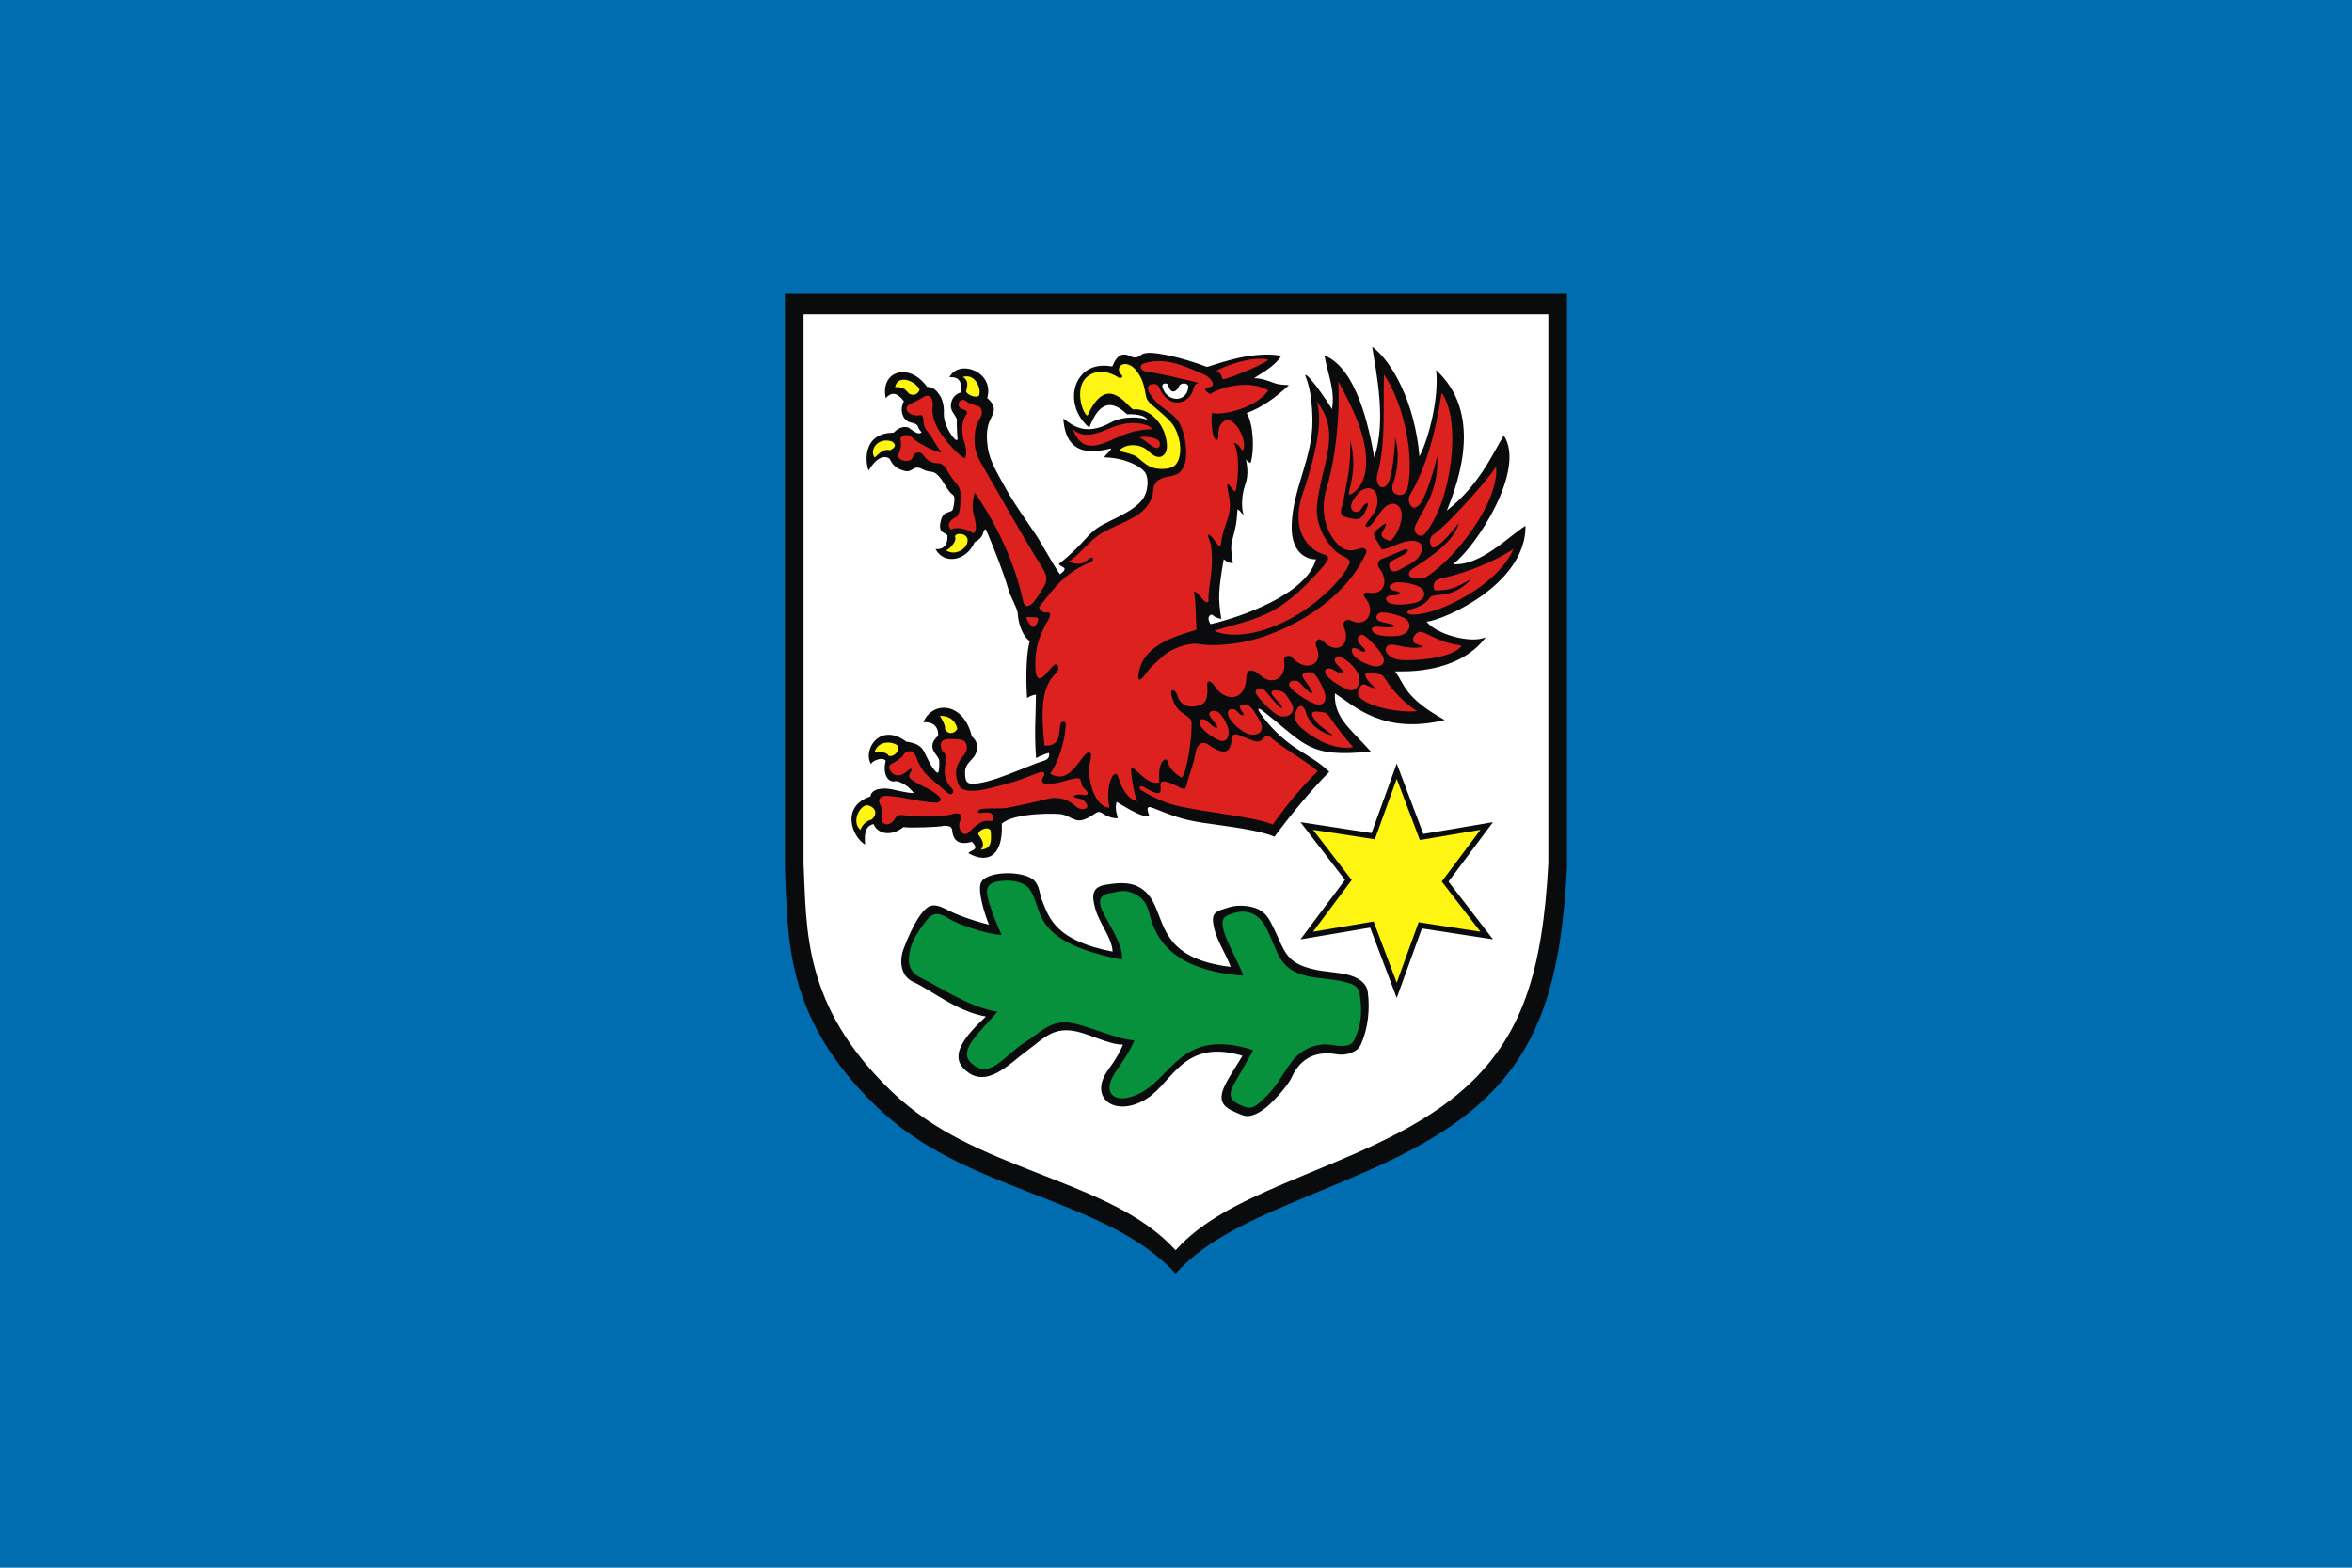 <?xml version="1.0" encoding="UTF-8" standalone="no"?>
<!-- Created with Inkscape (http://www.inkscape.org/) -->
<svg
   xmlns:svg="http://www.w3.org/2000/svg"
   xmlns="http://www.w3.org/2000/svg"
   version="1.0"
   width="1500"
   height="1000"
   viewBox="0 0 210 297"
   id="svg2"
   xml:space="preserve">
 <defs
   id="defs4">
  <style
   type="text/css"
   id="style6" />
 
  
  
 
   
   
   
   
   
   
   
   
   
   
   
  </defs>
 
<rect
   width="445.5"
   height="297"
   x="-117.75"
   y="1.7763568e-014"
   style="opacity:1;fill:#006db1;fill-opacity:1;fill-rule:nonzero;stroke:none;stroke-width:20;stroke-linecap:round;stroke-miterlimit:4;stroke-dasharray:none;stroke-dashoffset:0;stroke-opacity:1"
   id="rect19961" /><g
   transform="matrix(0.625,0,0,0.625,39.376,55.664)"
   style="fill-rule:evenodd"
   id="g22932"><path
     d="M -13.515,0.038 L 223.485,0.038 L 223.485,174.224 C 221.676,207.859 215.449,229.702 195.718,246.607 C 179.822,260.226 158.32,267.741 139.16,275.937 C 125.277,281.876 113.331,287.636 104.868,297 C 94.298,285.394 78.509,279.386 61.382,272.688 C 43.963,265.875 28.038,259.594 14.467,246.586 C -13.938,219.358 -12.488,195.041 -13.515,174.312 L -13.515,0.038 L -13.515,0.038 z "
     style="fill:#0a0b0c"
     id="_74960456" /><path
     d="M -7.872,6.226 L 217.842,6.226 L 217.842,172.623 C 216.119,204.754 210.189,225.62 191.398,241.769 C 176.258,254.779 155.78,261.958 137.532,269.788 C 124.311,275.46 112.933,280.963 104.873,289.908 C 94.807,278.821 79.769,273.082 63.458,266.683 C 46.869,260.175 31.702,254.175 18.777,241.749 C -8.275,215.738 -6.894,192.509 -7.872,172.707 L -7.872,6.227 L -7.872,6.226 z "
     style="fill:#ffffff"
     id="_74960384" /><path
     d="M 70.477,157.801 C 69.664,157.447 55.948,157.12 52.217,160.618 C 52.638,171.465 47.061,172.474 42.053,169.528 C 43.005,168.455 45.621,168.696 43.157,166.117 C 39.321,167.151 37.495,165.941 37.17,162.65 C 37.032,161.247 35.882,161.318 34.697,161.24 C 33.383,161.667 23.945,161.959 22.408,161.636 C 18.546,164.671 14.508,163.681 13.341,160.727 C 10.643,161.384 10.548,163.951 10.78,166.955 C 6.749,164.553 3.335,155.36 12.388,152.352 C 12.756,149.784 16.495,149.703 18.9,150.191 C 21.003,150.619 21.489,150.82 23.609,151.155 C 26.54,151.617 25.329,151.192 24.315,149.959 C 23.65,149.148 20.911,147.521 19.881,147.748 C 17.711,148.226 15.983,145.567 17.022,141.568 C 16.14,140.153 12.601,141.664 12.6,142.613 C 9.886,138.349 15.26,129.686 23.233,135.745 C 26.494,136.207 27.822,137.159 28.663,138.8 C 29.61,140.646 30.794,143.534 32.31,144.936 C 32.71,145.306 32.949,145.169 33.059,144.807 C 33.242,144.199 33.381,141.609 33.128,141.032 C 32.418,139.408 29.182,137.314 32.91,133.978 C 33.07,130.493 30.53,129.696 28.422,129.851 C 31.23,123.253 40.63,123.643 43.131,134.176 C 45.388,135.971 45.119,138.979 43.253,140.955 C 41.954,142.331 41.004,143.361 41.072,145.28 C 41.122,146.66 41.134,148.318 42.797,148.467 C 48.149,148.949 60.165,142.936 65.007,141.511 C 66.057,141.202 66.738,140.539 66.527,139.198 C 66.307,139.105 64.199,139.868 62.589,140.726 C 61.998,132.202 62.518,128.667 62.552,121.492 C 61.658,121.6 60.764,121.943 59.87,122.522 C 59.385,116.267 59.701,107.791 60.761,105.183 C 60.67,105.552 57.407,102.968 57.016,96.676 C 56.779,95.11 54.812,91.713 54.264,89.805 C 52.617,84.081 49.843,77.241 47.575,71.828 C 47.279,71.137 46.998,71.19 46.613,72.267 C 46.38,73.503 45.326,74.65 43.971,75.293 C 41.564,80.943 34.75,82.282 32.109,77.372 C 34.44,77.635 35.975,76.094 35.709,73.182 C 34.937,72.302 32.951,72.509 33.609,69.283 C 33.908,67.819 34.3,66.749 35.752,66.28 C 36.437,66.059 37.17,65.872 37.327,65.424 C 37.566,64.739 37.759,63.665 37.839,62.506 C 37.944,60.997 37.323,60.977 36.779,60.431 C 35.481,59.126 34.47,56.748 33.175,55.349 C 32.45,54.565 31.85,54.054 30.973,53.957 C 30.202,53.872 29.298,53.778 28.147,53.159 C 25.311,51.634 25.295,54.372 22.671,53.659 C 20.24,52.998 19.257,52.103 18.133,49.913 C 15.153,48.072 12.278,52.762 11.853,53.575 C 10.731,51.051 10.026,42.109 19.385,42.105 C 20.128,41.379 21.728,39.862 23.886,40.528 C 24.816,41.048 26.855,43.117 27.905,41.932 C 27.308,41.437 27.027,40.781 26.775,40.191 C 26.488,39.522 25.666,39.206 24.82,39.052 C 22.047,38.546 21.117,35.086 22.54,32.573 C 20.663,30.081 18.903,29.486 17.038,31.659 C 15.245,23.378 24.104,20.601 29.547,28.197 C 31.765,28.197 32.853,29.887 33.701,31.236 C 34.013,31.81 34.774,33.595 34.644,36.282 C 34.525,38.753 36.076,41.777 37.35,43.352 C 38.076,44.249 38.937,45.05 38.764,43.399 C 38.599,41.818 38.519,38.864 38.615,38.084 C 37.953,36.232 35.966,35.267 37.132,32.186 C 37.616,30.908 38.966,30.076 39.842,29.902 C 40.012,27.358 39.886,25.075 36.341,25.275 C 39.203,19.617 50.08,23.602 47.792,31.602 C 51.252,34.539 49.391,36.445 48.478,38.66 C 47.469,41.108 47.598,44.011 47.953,46.568 C 48.549,50.891 51.311,55.122 53.549,59.252 C 55.727,63.265 60.135,69.473 62.637,73.164 C 63.452,74.29 68.547,83.442 69.831,85 C 70.044,84.811 71.327,84.031 71.226,83.322 C 71.141,82.724 69.761,82.605 69.504,81.871 C 73.231,78.97 75.635,76.428 77.576,74.279 C 80.03,71.562 81.368,70.636 84.835,68.936 C 88.113,67.327 92.316,65.419 94.679,62.551 C 96.643,60.168 96.878,55.631 95.49,53.953 C 94.042,52.201 89.69,49.749 83.332,49.575 C 83.275,48.904 85.535,47.486 85.282,46.871 C 74.21,49.828 71.316,44.482 70.843,37.797 C 73.12,39.328 77.051,43.538 85.306,38.971 C 89.036,36.908 94.75,37.314 96.3,38.237 C 95.87,36.997 93.241,36.374 90.14,36.519 C 83.262,29.804 80.238,36.834 78.692,40.56 C 73.469,36.108 72.876,29.311 75.941,25.194 C 77.785,22.718 80.904,21.174 85.704,22.033 C 86.567,19.797 88.053,17.289 91.178,18.928 C 92.356,19.546 93.439,19.352 94.226,18.667 C 94.975,18.013 96.198,17.802 97.662,17.898 C 102.442,18.21 110,20.449 114.315,22.149 C 115.657,22.042 127.209,17.061 136.924,18.783 C 134.761,22.367 129.514,24.765 128.647,25.629 C 129.833,25.429 132.53,26.148 134.594,26.986 C 136.499,27.759 138.769,27.526 139.199,27.738 C 135.174,31.417 130.992,34.518 126.405,36.138 C 128.503,39.553 128.813,47.344 127.613,51.255 C 127.14,51.195 126.667,50.836 126.194,50.178 C 126.385,51.241 127.154,54.525 126.052,57.611 C 124.612,61.642 124.918,65.522 125.512,67.005 C 123.949,65.774 125.244,66.414 123.651,65.284 C 123.29,70.617 122.97,70.876 121.922,75.191 C 121.528,76.813 121.84,79.18 122.241,81.63 C 120.779,81.74 119.936,80.716 119.45,80.464 C 117.798,90.249 117.734,92.216 118.725,98.548 C 118.09,98.402 116.87,98.108 116.358,97.566 C 115.612,96.778 114.819,97.664 114.852,98.503 C 114.871,99.007 115.205,99.771 115.466,100.116 C 124.308,98.134 144.719,91.094 147.399,80.447 C 146.674,80.621 139.672,80.27 140.062,69.922 C 140.479,58.893 146.452,49.572 146.352,38.429 C 146.267,28.823 144.409,25.799 144.134,24.577 C 145.359,24.24 152.147,34.541 152.243,34.959 C 153.377,29.277 150.732,23.595 150.007,18.691 C 159.687,22.489 163.557,40.557 165.082,49.626 C 168.822,38.451 165.683,23.946 164.444,16.06 C 170.505,20.396 177.413,33.12 178.785,49.272 C 181.659,43.797 184.76,31.334 183.824,23.129 C 197.817,35.986 191.036,55.996 187.074,65.698 C 196.851,58.144 201.173,48.114 204.335,42.932 C 211.148,53.194 196.139,76.525 188.955,81.952 C 197.322,82.569 205.799,73.487 210.927,70.305 C 211.083,88.323 185.634,99.04 180.944,99.391 C 183.907,103.255 194.48,106.138 198.893,104.095 C 189.886,116.133 171.605,114.242 171.426,114.466 C 174.351,118.485 174.2,122.379 186.427,129.191 C 167.762,133.726 159.073,124.915 153.16,121.115 C 152.808,128.596 157.899,131.792 164.027,138.743 C 145.181,140.689 144.405,136.709 131.691,126.721 C 129.734,125.139 129.624,125.768 130.501,127.053 C 133.296,131.145 137.039,134.711 140.496,137.126 C 144.304,139.786 148.051,141.582 151.441,144.885 C 145.625,150.819 140.052,157.584 134.835,164.564 C 130.221,162.507 120.884,161.479 112.837,160.289 C 106.888,159.409 103.257,157.95 98.241,155.922 C 96.113,155.061 96.048,155.835 96.883,158.196 C 94.98,159.287 87.646,154.251 86.974,154.004 C 86.413,156.602 87.143,157.455 87.328,158.96 C 85.842,159.047 84.05,158.374 83.081,157.708 C 81.499,156.62 81.28,157.017 79.766,157.996 C 74.625,161.322 74.169,158.645 70.477,157.801 L 70.477,157.801 z "
     style="fill:#0a0b0c"
     id="_74960312" /><path
     d="M 117.287,31.482 C 119.131,30.879 121.622,30.277 123.62,30.387 C 124.273,30.421 125.197,30.786 124.452,31.374 C 123.738,31.942 123.033,32.283 122.078,32.283 C 120.842,32.184 119.008,32.376 117.654,32.895 C 115.546,33.703 114.316,32.452 117.287,31.482 L 117.287,31.482 z "
     style="fill:#0a0b0c"
     id="_74960240" /><path
     d="M 100.914,28.329 C 102.15,32.801 108.118,33.179 108.723,28.357 C 108.909,26.873 106.399,26.824 105.927,27.987 C 105.208,29.76 103.521,30.481 102.748,28.072 C 102.549,27.448 102.471,27.188 101.823,27.188 C 100.937,27.188 100.733,27.672 100.914,28.329 L 100.914,28.329 z "
     style="fill:#ffffff"
     id="_74960168" /><path
     d="M 40.374,25.199 C 44.365,23.921 46.28,29.351 45.185,31.001 C 44.216,31.497 42.074,30.844 41.377,29.671 C 41.763,27.864 42.284,26.307 40.374,25.199 z M 19.865,28.288 C 20.734,24.072 26.377,26.604 27.299,29.135 C 26.244,31.445 23.981,30.605 23.573,29.638 C 23.173,29.6 22.866,28.095 19.865,28.288 L 19.865,28.288 z M 18.959,44.76 C 20.69,46.03 19.409,46.902 18.315,47.409 C 15.865,46.707 13.975,49.658 13.67,49.599 C 11.976,47.445 14.574,43.297 18.959,44.76 L 18.959,44.76 z M 35.159,77.616 C 35.885,78.062 38.511,75.195 38.116,73.925 C 37.363,72.198 42.428,72.25 41.801,75.211 C 41.242,77.853 37.486,79.502 35.159,77.616 z M 34.987,131.899 C 35.227,131.13 34.185,129.04 33.439,127.939 C 35.928,127.799 38.204,129.127 38.722,131.942 C 37.684,133.508 35.779,133.594 34.987,131.899 z M 13.568,139 C 15.055,134.637 20.228,135.999 20.874,137.264 C 21.096,139.082 19.137,140.501 17.868,140.013 C 17.739,139.131 14.98,138.469 13.568,139 z M 11.227,154.983 C 14.158,155.429 14.641,157.896 12.727,159.36 C 11.218,159.75 9.859,160.94 9.387,162.457 C 6.833,160.581 8.517,155.676 11.227,154.983 L 11.227,154.983 z M 45.07,163.824 C 45.192,162.209 48.804,161.191 48.885,163.066 C 49.004,165.85 49.242,168.201 45.826,168.514 C 47.39,166.838 45.902,165.025 45.07,163.824 z "
     style="fill:#fef512;fill-opacity:1"
     id="_74960096" /><path
     d="M 158.337,63.244 C 157.887,64.399 157.873,65.382 158.927,65.972 C 159.372,66.221 160.37,66.226 160.867,65.584 C 161.338,64.977 161.704,64.17 162.217,63.802 C 163.413,62.945 163.23,63.974 162.941,64.671 C 162.303,66.206 161.451,68.476 159.506,68.294 C 158.472,68.197 156.808,67.897 155.895,67.457 C 154.124,66.605 155.421,64.55 155.673,63.115 C 157.095,55.008 158.026,52.495 157.736,44.392 C 160.048,51.842 157.688,58.248 157.302,60.924 C 159.576,60.477 161.583,57.597 162.218,54.724 C 164.258,45.497 158.408,34.319 154.182,26.559 C 154.698,35.715 153.609,49.044 150.658,58.796 C 150.033,60.863 149.723,63.099 149.75,65.054 C 149.808,69.135 151.273,72.942 153.747,75.645 C 157.278,79.5 160.364,76.949 161.467,77.062 C 162.356,77.153 162.957,77.792 162.587,78.608 C 156.859,91.258 143.743,99.685 131.64,103.874 C 123.632,106.646 115.19,106.863 111.163,106.063 C 108.099,105.905 103.405,107.682 101.16,109.738 C 99.515,111.245 97.379,112.999 96.319,114.537 C 95.817,115.267 92.786,119.563 93.782,114.521 C 95.531,105.668 106.508,103.447 111.208,101.807 C 110.975,97.964 111.007,92.955 110.436,90.331 C 111.9,89.961 113.67,94.748 114.876,93.165 C 114.621,91.377 115.271,88.049 115.675,84.509 C 116.086,80.898 115.888,76.399 115.106,74.596 C 114.328,72.799 114.65,71.842 117.23,75.471 C 118.452,77.189 118.545,76.637 118.778,74.773 C 119.367,70.078 122.06,67.155 121.168,62.024 C 120.536,58.386 119.85,56.18 121.858,58.854 C 123.17,60.602 122.783,59.654 123.117,59.649 C 123.585,57.652 124.672,49.112 122.525,45.16 C 124.847,45.759 124.716,48.17 125.421,47.244 C 126.196,44.96 124.681,41.369 122.886,39.493 C 120.106,36.586 117.741,39.458 117.838,42.56 C 117.921,45.189 116.626,44.515 116.205,42.524 C 115.899,41.072 115.558,38.763 115.935,36.022 C 118.075,37.111 128.969,34.91 132.968,29.332 C 127.872,26.064 119.077,27.978 115.334,30.386 C 113.706,29.375 112.987,28.647 115.349,28.232 C 117.056,27.932 116.037,25.488 113.044,24.232 C 107.255,21.802 101.555,19.069 95.331,21.089 C 93.428,21.706 94.505,23.333 95.838,23.541 C 100.629,24.287 105.253,25.413 109.921,26.512 C 110.946,26.754 111.623,26.908 111.687,27.028 C 111.797,27.236 110.724,27.026 110.415,28.422 C 109.231,33.786 102.574,35.197 99.804,28.206 C 99.392,27.166 97.778,27.182 96.962,27.688 C 94.981,28.918 99.591,33.605 100.759,34.288 C 102.228,35.647 104.789,36.528 106.4,39.906 C 108.01,43.285 108.67,49.33 107.459,52.097 C 105.959,55.526 103.696,54.99 101.474,55.691 C 100.14,56.111 98.282,56.752 98.121,59.59 C 97.097,67.454 89.434,68.606 82.636,72.45 C 78.818,74.609 75.18,79.745 72.432,81.191 C 75.896,82.531 77.144,81.614 78.722,80.261 C 79.794,79.342 80.475,80.773 79.084,81.353 C 71.432,84.545 68.404,88.626 63.433,95.092 C 63.813,95.573 64.617,96.851 65.652,96.61 C 67.235,96.241 66.986,97.558 66.389,98.63 C 63.53,103.769 62.202,106.961 62.374,113.323 C 62.421,115.079 62.799,117.914 64.983,115.845 C 65.899,114.976 66.709,113.839 67.548,112.973 C 69.421,111.041 69.905,113.934 68.655,115.016 C 64.038,119.013 64.096,127.109 65.136,136.946 C 71.157,137.423 68.992,130.744 70.38,129.817 C 70.594,129.674 71.616,129.435 71.58,130.471 C 71.363,136.64 68.784,142.759 66.867,145.471 C 71.818,148.297 74.281,143.588 77.093,140.112 C 78.562,138.297 79.657,138.826 79.135,140.982 C 77.456,147.112 80.734,155.906 84.86,155.721 C 84.081,152.596 84.463,149.499 85.209,147.364 C 85.805,145.658 86.993,144.581 87.586,146.715 C 88.651,150.549 91.073,153.697 93.311,153.713 C 92.594,152.873 91.582,147.34 91.428,145.166 C 91.269,142.911 91.713,143.489 92.57,144.221 C 95.081,146.362 96.999,148.759 99.92,148.113 C 99.889,145.054 99.789,143.46 100.815,141.864 C 101.505,140.791 102.331,141.049 102.567,141.964 C 103.158,144.258 104.786,145.395 106.64,146.675 C 108.075,146.182 110.021,134.599 109.681,129.377 C 107.845,126.767 105.221,127.472 103.69,121.964 C 102.903,119.13 104.94,120.076 105.342,121.535 C 106.196,124.635 108.584,125.696 111.852,124.829 C 113.446,124.406 114.845,123.36 114.465,119.026 C 114.244,116.507 115.772,117.502 116.534,118.684 C 119.988,124.041 126.101,123.465 126.303,116.332 C 126.38,113.611 128.164,113.512 130.586,115.654 C 134.451,119.074 138.631,116.276 137.751,111.067 C 137.54,109.822 139.353,109.207 140.243,110.248 C 144.133,114.797 150.013,112.6 147.56,107.067 C 146.839,105.442 148.22,103.824 149.619,105.322 C 153.647,109.634 158.413,106.506 155.758,100.687 C 155.318,99.722 156.739,98.376 157.642,98.861 C 163.027,101.752 165.589,95.966 162.486,92.399 C 161.509,91.274 161.813,90.353 163.22,90.59 C 168.292,91.446 169.553,86.887 166.539,83.068 C 165.813,82.147 166.296,80.725 167.393,80.354 C 169.372,79.685 171.952,78.447 174.013,77.589 C 175.086,77.142 175.812,77.685 174.722,78.56 C 173.492,79.547 170.763,80.627 170.238,81.057 C 169.367,81.771 169.533,82.651 169.797,83.292 C 170.145,84.138 171.254,84.588 172.924,83.558 C 174.781,82.413 177.293,81.517 178.6,79.702 C 179.57,78.355 179.842,76.88 179.254,75.942 C 178.464,74.679 176.081,74.735 174.363,75.161 C 172.758,75.559 171.299,76.385 169.695,76.917 C 166.52,77.969 167.46,77.32 166.288,75.518 C 165.481,74.276 164.44,72.876 165.314,72.026 C 166.007,71.353 166.993,70.639 167.744,70.038 C 168.979,69.05 168.751,70.004 168.177,71.047 C 167.466,72.339 166.506,73.332 168.333,74.319 C 169.763,75.09 170.129,75.005 171.077,73.732 C 172.129,72.321 173.082,70.098 173.354,67.996 C 173.917,63.642 170.325,62.062 167.526,65.493 C 166.291,67.007 165.064,69.087 163.943,70.196 C 162.91,71.217 161.899,70.565 162.839,69.38 C 163.384,68.695 164.239,67.584 164.965,66.495 C 167.285,63.014 165.942,56.77 161.053,59.654 C 160.313,60.09 158.656,62.426 158.337,63.244 L 158.337,63.244 z "
     style="fill:#dd211f;fill-opacity:1"
     id="path21961" /><path
     d="M 93.762,43.533 C 95.773,44.001 99.055,48.317 99.987,46.129 C 101.094,43.533 95.6,42.979 93.762,43.533 z "
     style="fill:#dd211f;fill-opacity:1"
     id="path21959" /><path
     d="M 97.734,41.042 C 97.012,39.344 92.402,38.969 90.37,39.232 C 85.92,39.808 83.722,41.664 80.095,42.465 C 77.791,42.974 75.463,42.811 73.724,40.966 C 75.342,45.361 77.93,47.663 84.557,44.696 C 89.334,42.557 92.46,41.156 97.734,41.042 L 97.734,41.042 z "
     style="fill:#dd211f;fill-opacity:1"
     id="path21957" /><path
     d="M 78.19,36.879 C 76.68,36.875 72.683,25.312 81.277,23.693 C 83.539,23.267 86.196,24.469 87.58,25.37 C 88.272,25.822 89.161,25.176 88.515,24.573 C 86.736,22.913 88.128,20.963 90.068,21.328 C 92.074,21.706 93.359,23.62 94.114,24.977 C 95.26,27.037 95.645,29.658 95.772,30.389 C 95.979,31.574 96.185,32.368 97.704,33.679 C 99.94,35.611 103.374,38.266 104.552,40.462 C 106.75,44.557 106.811,49.362 104.995,51.654 C 103.546,53.485 99.24,53.387 97.174,52.404 C 95.779,51.74 94.648,50.646 93.088,49.399 C 92.117,48.623 88.544,47.816 87.693,47.615 C 90.06,44.948 94.608,45.736 96.362,47.475 C 99.076,50.165 100.789,49.838 101.807,48.176 C 102.559,46.947 102.256,44.628 101.673,42.62 C 100.937,40.085 97.731,34.589 91.902,35.005 C 89.439,33.073 83.873,24.385 78.19,36.879 L 78.19,36.879 z "
     style="fill:#fef512;fill-opacity:1"
     id="path21955" /><path
     d="M 39.617,159.67 C 40.732,157.637 39.112,157.113 37.044,157.739 C 33.946,158.676 27.767,158.212 23.798,158.191 C 22.809,158.186 20.769,157.48 20.07,158.733 C 18.19,162.104 15.242,161.031 15.792,158.179 C 16.009,157.054 15.904,155.823 15.391,154.935 C 14.482,153.36 15.298,152.011 17.592,152.162 C 22.446,152.481 28.056,154.215 32.306,154.199 C 33.372,154.195 34.055,153.443 33.491,152.745 C 31.3,150.034 26.776,149.013 24.383,146.853 C 23.936,146.45 24.159,145.535 24.604,144.946 C 25.178,144.185 24.954,143.385 23.607,144.624 C 22.228,145.892 20.386,146.668 18.927,145.197 C 18.038,144.301 17.626,143.085 18.843,142.437 C 19.676,141.994 21.964,140.663 22.334,139.866 C 23.039,138.343 24.837,138.365 25.647,139.32 C 26.277,140.062 26.396,140.923 26.762,141.709 C 27.402,143.083 28.468,145.09 30.175,146.501 C 32,148.011 34.097,149.835 35.948,151.395 C 36.971,152.258 38.17,150.969 37.103,149.945 C 34.606,147.549 34.51,144.207 35.333,141.655 C 35.924,139.821 34.263,138.774 34.111,138.43 C 33.314,136.624 33.546,135.125 35.931,134.949 C 36.913,134.877 38.086,134.992 39.149,135.058 C 42.344,135.258 41.879,138.401 40.871,139.618 C 38.617,142.339 37.456,144.707 39.147,148.859 C 40.091,151.178 44.292,150.835 47.614,150.093 C 50.275,149.499 53.442,148.597 56.119,147.831 C 58.12,147.258 61.811,145.678 63.449,145.144 C 65.066,144.618 65.555,145.271 64.761,146.455 C 64.026,147.551 64.402,148.536 65.826,148.527 C 69.775,148.504 70.943,147.522 74.025,146.967 C 75.016,146.788 75.88,146.671 76.136,147.548 C 76.437,148.58 76.405,149.343 77.257,150.005 C 78.757,151.172 78.412,152.269 76.88,151.894 C 76.246,151.739 75.108,151.759 74.49,151.959 C 73.728,152.206 74.004,152.567 74.57,152.737 C 75.838,153.12 76.618,152.964 77.47,154.013 C 79.526,156.543 76.063,156.586 74.995,155.636 C 71.592,152.611 68.674,152.438 65.738,153.181 C 61.774,154.184 57.844,155.033 54.358,155.726 C 51.667,156.26 48.612,155.723 45.826,156.215 C 45.019,156.389 44.378,157.512 45.944,157.358 C 47.362,157.219 49.426,156.738 49.643,158.716 C 49.779,159.949 49.333,159.868 47.823,159.73 C 45.667,159.533 43.057,162.417 42.288,163.164 C 40.132,165.258 38.618,161.49 39.617,159.67 L 39.617,159.67 z "
     style="fill:#dd211f;fill-opacity:1"
     id="path21953" /><path
     d="M 59.728,98.515 C 59.578,97.977 59.456,97.965 60.877,97.996 C 61.428,98.007 61.982,98.036 62.534,98.102 C 62.872,98.142 63.223,98.153 63.223,98.526 C 63.223,99.401 62.86,100.188 62.129,100.836 C 61.928,101.016 61.713,101.091 61.373,100.859 C 60.638,100.355 59.852,98.968 59.728,98.515 L 59.728,98.515 z "
     style="fill:#dd211f;fill-opacity:1"
     id="path21951" /><path
     d="M 178.396,88.628 C 176.15,87.611 172.592,87.247 171.556,87.5 C 170.624,87.728 168.765,88.741 170.287,89.686 C 171.058,90.165 172.561,90.021 172.837,90.72 C 172.229,91.668 170.691,91.241 169.853,91.435 C 168.044,91.853 168.512,93.167 169.678,93.733 C 171.474,94.603 176.162,94.111 177.935,93.518 C 180.571,92.635 181.22,89.908 178.396,88.628 z "
     style="fill:#dd211f;fill-opacity:1"
     id="path21949" /><path
     d="M 173.874,98.093 C 171.628,97.075 168,96.361 166.964,96.614 C 166.032,96.842 164.945,98.205 166.466,99.151 C 167.237,99.63 170.914,99.976 171.191,100.675 C 170.583,101.624 166.169,100.705 165.331,100.899 C 163.523,101.317 164.481,102.562 165.647,103.127 C 167.443,103.997 171.711,103.996 173.483,103.403 C 176.119,102.521 176.698,99.372 173.874,98.093 z "
     style="fill:#dd211f;fill-opacity:1"
     id="path21947" /><path
     d="M 167.465,109.439 C 166.237,107.301 162.791,103.875 161.802,103.475 C 160.912,103.115 159.584,103.902 160.266,105.559 C 160.611,106.398 162.547,107.65 162.363,108.379 C 161.315,108.794 160.597,107.898 159.804,107.566 C 158.092,106.848 157.984,108.048 158.6,109.188 C 159.548,110.944 162.448,112.163 164.233,112.717 C 166.888,113.542 169.009,112.128 167.465,109.439 L 167.465,109.439 z "
     style="fill:#dd211f;fill-opacity:1"
     id="path21945" /><path
     d="M 159.998,114.732 C 158.77,112.594 156.376,110.711 155.387,110.31 C 154.498,109.95 152.538,109.897 153.22,111.553 C 153.566,112.392 155.922,114.205 155.738,114.935 C 154.69,115.349 153.131,114.103 152.337,113.77 C 150.626,113.053 149.745,114.112 150.361,115.252 C 151.31,117.008 155.542,119.489 157.327,120.043 C 159.982,120.868 161.542,117.421 159.998,114.732 L 159.998,114.732 z "
     style="fill:#dd211f;fill-opacity:1"
     id="path21943" /><path
     d="M 149.903,120.481 C 149.064,118.213 147.398,115.204 146.3,114.84 C 145.39,114.538 142.75,114.552 143.433,116.209 C 143.778,117.047 146.483,120.274 146.299,121.004 C 145.252,121.418 142.796,117.818 142.003,117.486 C 140.291,116.768 138.781,117.772 139.397,118.912 C 140.346,120.668 145.335,123.737 147.119,124.292 C 149.775,125.116 150.979,123.389 149.903,120.481 L 149.903,120.481 z "
     style="fill:#dd211f;fill-opacity:1"
     id="path21941" /><path
     d="M 140.018,124.162 C 138.79,122.024 138.077,120.938 137.088,120.538 C 136.199,120.178 133.37,119.69 134.052,121.346 C 134.398,122.185 137.383,124.796 137.199,125.525 C 136.151,125.939 132.463,120.378 131.669,120.046 C 129.958,119.328 128.672,120.108 129.288,121.248 C 130.237,123.004 134.553,127.362 136.338,127.916 C 138.993,128.741 141.562,126.851 140.018,124.162 z "
     style="fill:#dd211f;fill-opacity:1"
     id="path21939" /><path
     d="M 130.414,129.525 C 129.221,127.367 127.969,125.237 126.979,124.836 C 126.09,124.476 123.822,124.1 124.504,125.757 C 124.849,126.596 125.649,126.965 125.465,127.694 C 124.418,128.108 123.699,126.414 122.906,126.081 C 121.194,125.364 120.399,126.501 120.805,127.732 C 121.515,129.885 124.919,132.835 126.846,133.391 C 129.864,134.262 132.154,132.672 130.414,129.525 z "
     style="fill:#dd211f;fill-opacity:1"
     id="path21937" /><path
     d="M 117.397,126.589 C 116.507,126.23 114.575,126.302 115.257,127.958 C 115.603,128.797 117.692,130.791 117.508,131.52 C 116.46,131.935 114.677,129.456 113.884,129.123 C 112.172,128.406 111.783,129.746 112.399,130.886 C 113.348,132.642 116.543,134.871 118.328,135.425 C 120.568,136.121 121.43,133.807 120.718,131.451 C 120.271,129.973 118.752,127.138 117.397,126.589 L 117.397,126.589 z "
     style="fill:#dd211f;fill-opacity:1"
     id="path21935" /><path
     d="M 58.649,93.081 C 56.302,81.673 50.052,68.711 43.969,60.269 C 43.81,61.03 42.911,64.166 43.639,66.686 C 44.262,68.843 44.978,72.267 43.474,72.545 C 39.886,70.312 37.326,71.087 36.783,71.439 C 35.754,70.376 35.782,68.945 38.392,67.626 C 39.57,67.032 39.709,63.734 39.719,61.435 C 39.727,59.537 39.55,58.736 38.089,57.1 C 36.773,55.626 36.157,54.291 35.111,52.709 C 34.708,52.101 33.916,51.317 32.843,51.361 C 31.252,51.426 29.609,50.711 28.346,48.827 C 27.537,47.62 25.587,47.904 25.251,49.421 C 24.869,51.147 22.124,50.751 21.426,50.138 C 21.005,49.768 20.471,49.158 20.857,48.626 C 21.376,47.912 21.969,45.718 21.507,44.38 C 21.145,43.333 22.646,42.733 23.336,42.8 C 24.642,42.927 25.033,43.643 25.904,44.335 C 27.381,45.51 32.416,48.207 34,48.034 C 32.938,47.189 31.14,43.475 29.78,41.857 C 28.701,40.574 28.455,39.439 28.446,38.581 C 28.433,37.167 28.095,36.671 27.428,36.802 C 24.421,37.396 21.776,34.756 24.415,33.406 C 25.478,32.862 27.077,32.211 28.357,31.357 C 30.498,29.928 31.518,32.047 31.259,33.96 C 31.022,35.707 31.281,38.173 32.962,41.086 C 34.914,44.471 38.373,48.202 40.906,49.91 C 41.444,49.482 41.665,47.552 41.002,45.513 C 39.898,42.12 39.789,38.978 41.442,36.581 C 42.221,35.452 41.159,35.361 39.815,34.748 C 39.281,34.505 38.914,33.764 39.195,32.938 C 39.285,32.673 40.195,31.615 41.332,32.494 C 42.576,33.456 44.366,33.745 45.358,34.176 C 46.192,34.538 46.41,36.294 45.89,37.16 C 44.713,39.122 44.218,40.328 44.008,42.613 C 43.712,45.828 44.244,48.436 45.957,51.371 C 51.787,61.362 58.141,72.953 64.279,82.69 C 65.528,84.672 66.317,86.488 65.073,88.564 C 64.087,90.21 62.193,93.387 61.041,94.196 C 59.637,95.182 58.939,94.494 58.649,93.081 L 58.649,93.081 z "
     style="fill:#dd211f;fill-opacity:1"
     id="path21933" /><path
     d="M 134.32,160.871 C 128.671,158.415 112.572,157.081 104.667,155.01 C 101.342,154.139 97.625,152.433 94.369,150.404 C 93.435,149.574 94.111,148.797 95.446,149.599 C 99.318,151.924 100.566,151.87 100.346,149.916 C 100.155,148.215 100.27,147.329 102.58,148.05 C 103.654,148.386 104.58,148.792 105.555,149.331 C 108.106,150.738 107.872,149.982 108.502,147.714 C 109.197,145.212 110.377,142.422 110.705,140.145 C 111.354,135.916 113.207,135.498 114.846,136.679 C 118.124,139.04 121.581,140.377 121.825,135.059 C 121.907,133.285 123.023,133.311 124.503,133.926 C 129.485,135.994 130.154,136.385 131.75,134.41 C 132.216,133.833 133.043,133.996 133.435,134.185 C 136.467,137.167 144.695,141.767 147.965,144.699 C 143.02,149.493 138.518,154.954 134.32,160.871 L 134.32,160.871 z "
     style="fill:#dd211f;fill-opacity:1"
     id="path21931" /><path
     d="M 117.288,23.33 C 118.12,22.705 127.136,18.647 132.995,19.937 C 132.607,20.902 121.988,25.385 119.335,25.921 C 118.65,25.551 118.999,24.149 117.288,23.33 z "
     style="fill:#dd211f;fill-opacity:1"
     id="path21929" /><path
     d="M 149.11,83.188 C 153.28,78.438 150.076,79.806 147.133,77.769 C 142.853,74.807 140.489,68.995 143.403,60.552 C 145.596,54.196 150.26,39.184 147.548,32.598 C 155.708,42.44 148.581,52.365 147.691,64.782 C 147.41,68.705 149.32,74.474 153.671,78.293 C 155.192,79.628 158.316,80.122 157.516,81.89 C 155.262,86.868 148.979,92.397 144.694,95.377 C 132.414,103.915 120.951,104.531 116.562,102.1 C 129.946,98.156 136.035,98.081 149.11,83.188 L 149.11,83.188 z "
     style="fill:#dd211f;fill-opacity:1"
     id="path21927" /><path
     d="M 168.023,24.419 C 174.334,33.86 177.307,49.703 175.159,59.009 C 174.804,60.545 173.572,61.272 172.119,60.886 C 170.984,60.584 169.87,59.658 170.965,56.946 C 171.732,55.047 173.104,48.652 171.322,43.334 C 171.501,43.737 171.372,46.422 170.821,50.838 C 170.473,53.627 169.742,59.403 167.09,58.547 C 166.255,58.278 165.497,56.567 166.014,54.734 C 168.69,45.23 167.687,34.137 168.023,24.419 L 168.023,24.419 z "
     style="fill:#dd211f;fill-opacity:1"
     id="path21925" /><path
     d="M 185.498,29.991 C 191.622,38.522 188.551,62.455 180.708,72.407 C 179.578,73.84 178.433,73.378 177.877,72.706 C 176.612,71.177 177.727,70.019 178.354,68.583 C 179.65,65.611 184.97,59.544 184.106,48.724 C 184.531,48.593 181.566,59.708 179.297,63.231 C 178.365,64.677 176.703,65.751 175.805,63.575 C 175.504,62.846 175.368,61.82 175.898,60.955 C 180.337,53.708 183.656,42.702 185.498,29.991 L 185.498,29.991 z "
     style="fill:#dd211f;fill-opacity:1"
     id="path21923" /><path
     d="M 201.999,52.166 C 203.079,62.857 190.339,79.401 181.464,85.423 C 179.714,86.61 179.621,86.39 177.353,86.192 C 175.142,85.998 175.158,84.384 176.537,83.449 C 181.518,80.07 189.172,75.449 190.71,69.48 C 188.465,72.264 186.702,74.547 184.176,76.42 C 182.762,77.469 182.297,76.799 182.037,75.449 C 181.833,74.391 182.254,73.507 183.135,72.894 C 187.876,69.6 202.183,53.309 201.999,52.166 L 201.999,52.166 z "
     style="fill:#dd211f;fill-opacity:1"
     id="path21921" /><path
     d="M 187.495,85.762 C 193.713,84.226 201.833,81.026 207.259,77.306 C 203.279,86.977 189.25,94.347 182.505,96.273 C 180.639,96.806 177.827,97.437 176.02,97.167 C 174.431,96.929 175.143,95.911 176.296,95.599 C 177.7,95.218 180.226,94.374 181.615,92.549 C 182.332,91.607 182.447,91.538 183.878,91.369 C 186.283,91.084 189.82,91.254 194.541,86.452 C 191.018,88.317 188.813,89.82 184.875,89.862 C 183.7,89.875 183.204,90.393 183.128,88.656 C 183.03,86.394 185.289,86.306 187.495,85.762 L 187.495,85.762 z "
     style="fill:#dd211f;fill-opacity:1"
     id="path21919" /><path
     d="M 191.551,106.667 C 188.677,110.905 175.037,111.465 172.072,110.838 C 169.588,110.312 168.257,108.583 168.579,107.493 C 168.901,106.402 169.826,106.205 171.256,106.403 C 172.653,106.596 176.676,107.887 179.909,106.972 C 180.013,106.844 178.071,106.361 177.345,105.851 C 175.845,104.798 177.896,102 179.554,102.516 C 182.427,103.412 184.186,105.471 191.551,106.667 z "
     style="fill:#dd211f;fill-opacity:1"
     id="path21917" /><path
     d="M 178.019,126.474 C 174.229,124.102 170.621,120.284 168.345,116.662 C 168.242,116.498 167.77,115.477 166.664,115.329 C 165.677,115.197 164.354,114.899 163.463,114.886 C 160.24,114.84 165.144,119.423 165.535,119.612 C 164.279,119.388 163.468,118.975 162.676,118.61 C 161.884,118.245 161.239,118.251 160.577,119.512 C 159.948,120.708 160.096,121.781 160.637,122.318 C 163.978,125.64 173.907,127.055 178.019,126.474 L 178.019,126.474 z "
     style="fill:#dd211f;fill-opacity:1"
     id="path21915" /><path
     d="M 143.086,131.673 C 146.125,134.285 152.438,138.532 158.697,137.411 C 156.743,135.312 153.461,131.12 152.096,129.032 C 151.235,127.716 150.753,126.967 149.481,126.82 C 147.362,126.576 145.001,126.122 146.9,128.89 C 148.762,131.602 151.185,132.425 152.423,133.922 C 149.392,133.204 145.322,130.834 144.25,126.498 C 143.936,125.227 142.416,123.704 141.31,126.638 C 140.638,128.421 141.172,130.028 143.086,131.673 z "
     style="fill:#dd211f;fill-opacity:1"
     id="_74960024" /><polygon
     points="164.224,143.012 171.362,161.904 190.065,158.746 178.12,174.711 190.065,190.214 170.982,187.287 164.224,205.948 157.086,187.057 138.382,190.214 150.327,174.249 138.382,158.746 157.465,161.673 164.224,143.012 "
     transform="matrix(1.129,0,0,1.129,-13.515,-19.074)"
     style="fill:#0a0b0c"
     id="_74978984" /><polygon
     points="164.224,147.117 170.431,163.544 186.694,160.798 176.308,174.681 186.694,188.162 170.101,185.617 164.224,201.844 158.017,185.416 141.753,188.162 152.14,174.279 141.753,160.798 158.347,163.343 164.224,147.117 "
     transform="matrix(1.129,0,0,1.129,-13.515,-19.074)"
     style="fill:#fef512;fill-opacity:1"
     id="_74978912" /><path
     d="M 85.783,199.396 C 68.722,196.06 66.607,189.516 64.363,183.729 C 63.551,181.636 63.684,179.642 62.126,177.934 C 59.318,174.857 48.311,174.775 46.045,178.174 C 44.523,180.457 47.276,188.906 48.329,191.22 C 43.316,189.993 38.366,188.152 35.645,186.711 C 31.31,184.416 29.828,185.202 27.499,188.329 C 25.752,190.675 23.533,195.515 22.403,198.636 C 21.123,202.171 21.448,206.789 25.408,208.592 C 30.987,211.131 38.465,217.51 47.382,219.07 C 41.441,224.655 36.209,230.585 40.859,235.06 C 47.461,241.414 54.375,233.406 60.35,229.052 C 64.338,226.146 67.208,222.738 72.969,223.293 C 78.038,223.782 84.067,227.591 88.939,227.591 C 86.997,232.1 85.022,234.23 83.845,236.12 C 78.794,244.227 87.116,249.868 96.408,243.792 C 104.03,238.808 107.401,225.666 125.13,230.958 C 123.795,233.321 121.23,237.063 119.945,239.659 C 117.026,245.559 120.02,246.962 125.194,248.987 C 127.586,249.924 130.694,248.199 133.395,245.681 C 136.398,242.88 139.252,239.315 140.071,237.481 C 142.896,231.156 148.114,229.573 153.4,230.469 C 157.079,231.094 160.062,229.667 161.005,227.591 C 163.143,222.886 163.854,217.009 163.109,211.6 C 162.732,208.864 160.158,207.122 156.774,206.339 C 153.778,205.646 150.155,205.518 147.121,204.86 C 137.904,202.861 138.051,199.148 134.388,191.821 C 133.353,189.752 132.343,187.694 129.939,186.546 C 127.535,185.398 123.736,185.16 121.33,185.889 C 116.812,187.257 115.448,187.451 116.56,192.31 C 117.477,196.315 120.379,200.504 121.553,204.025 C 102.611,201.738 101.756,192.619 98.797,185.842 C 97.639,183.19 96.159,180.897 93.148,179.512 C 90.088,178.105 86.143,178.724 83.656,179.13 C 79.317,179.839 79.546,182.639 80.462,186.136 C 81.683,190.8 85.605,195.136 85.783,199.396 L 85.783,199.396 z "
     style="fill:#0a0b0c"
     id="_74978840" /><path
     d="M 88.547,201.8 C 71.486,198.464 65.885,193.482 63.642,187.695 C 62.83,185.603 61.742,181.367 60.035,179.809 C 58.277,178.205 55.08,177.575 51.788,177.992 C 48.759,178.375 47.198,179.308 47.912,182.706 C 48.77,186.787 51.427,192.754 52.15,194.345 C 47.385,194.108 38.696,191.058 35.886,189.259 C 31.624,186.532 30.248,188.669 28.054,191.688 C 25.992,194.527 24.397,197.34 24.083,201.027 C 23.864,203.612 24.631,205.855 27.572,207.27 C 33.429,210.087 42.029,216.146 50.867,217.628 C 45.407,224.014 38.838,229.348 42.902,233.137 C 48.715,238.558 52.857,230.789 59.388,226.769 C 63.591,224.182 66.608,220.335 72.368,220.89 C 77.437,221.378 87.552,226.27 92.424,226.27 C 90.482,230.778 87.546,234.471 86.369,236.361 C 81.318,244.468 89.83,246.747 98.21,239.466 C 104.956,233.605 109.92,223.258 128.375,229.276 C 127.181,231.639 124.294,236.463 122.829,239.058 C 120.513,243.165 121.285,244.673 125.554,246.343 C 127.947,247.28 128.892,246.517 131.592,243.998 C 135.442,240.408 136.98,237.055 139.806,233.101 C 142.933,228.728 147.858,226.949 152.318,227.705 C 155.998,228.329 158.14,228.105 159.082,226.029 C 161.22,221.324 161.45,217.85 160.705,212.441 C 160.329,209.706 158.596,209.165 155.212,208.383 C 152.216,207.69 148.231,207.561 145.198,206.903 C 135.981,204.905 136.128,199.749 132.465,192.423 C 130.423,188.338 127.085,186.313 122.531,187.692 C 119.565,188.59 118.583,189.308 119.324,192.55 C 120.241,196.555 124.225,203.149 125.399,206.67 C 103.665,205.12 98.776,195.176 96.994,188.126 C 96.285,185.321 95.318,183.18 92.307,181.796 C 89.247,180.389 87.585,181.248 85.099,181.654 C 80.159,182.462 82.109,186.124 83.926,189.447 C 86.212,193.63 89.17,198.472 88.547,201.8 L 88.547,201.8 z "
     style="fill:#07913c;fill-opacity:1"
     id="_74978696" /></g></svg>
